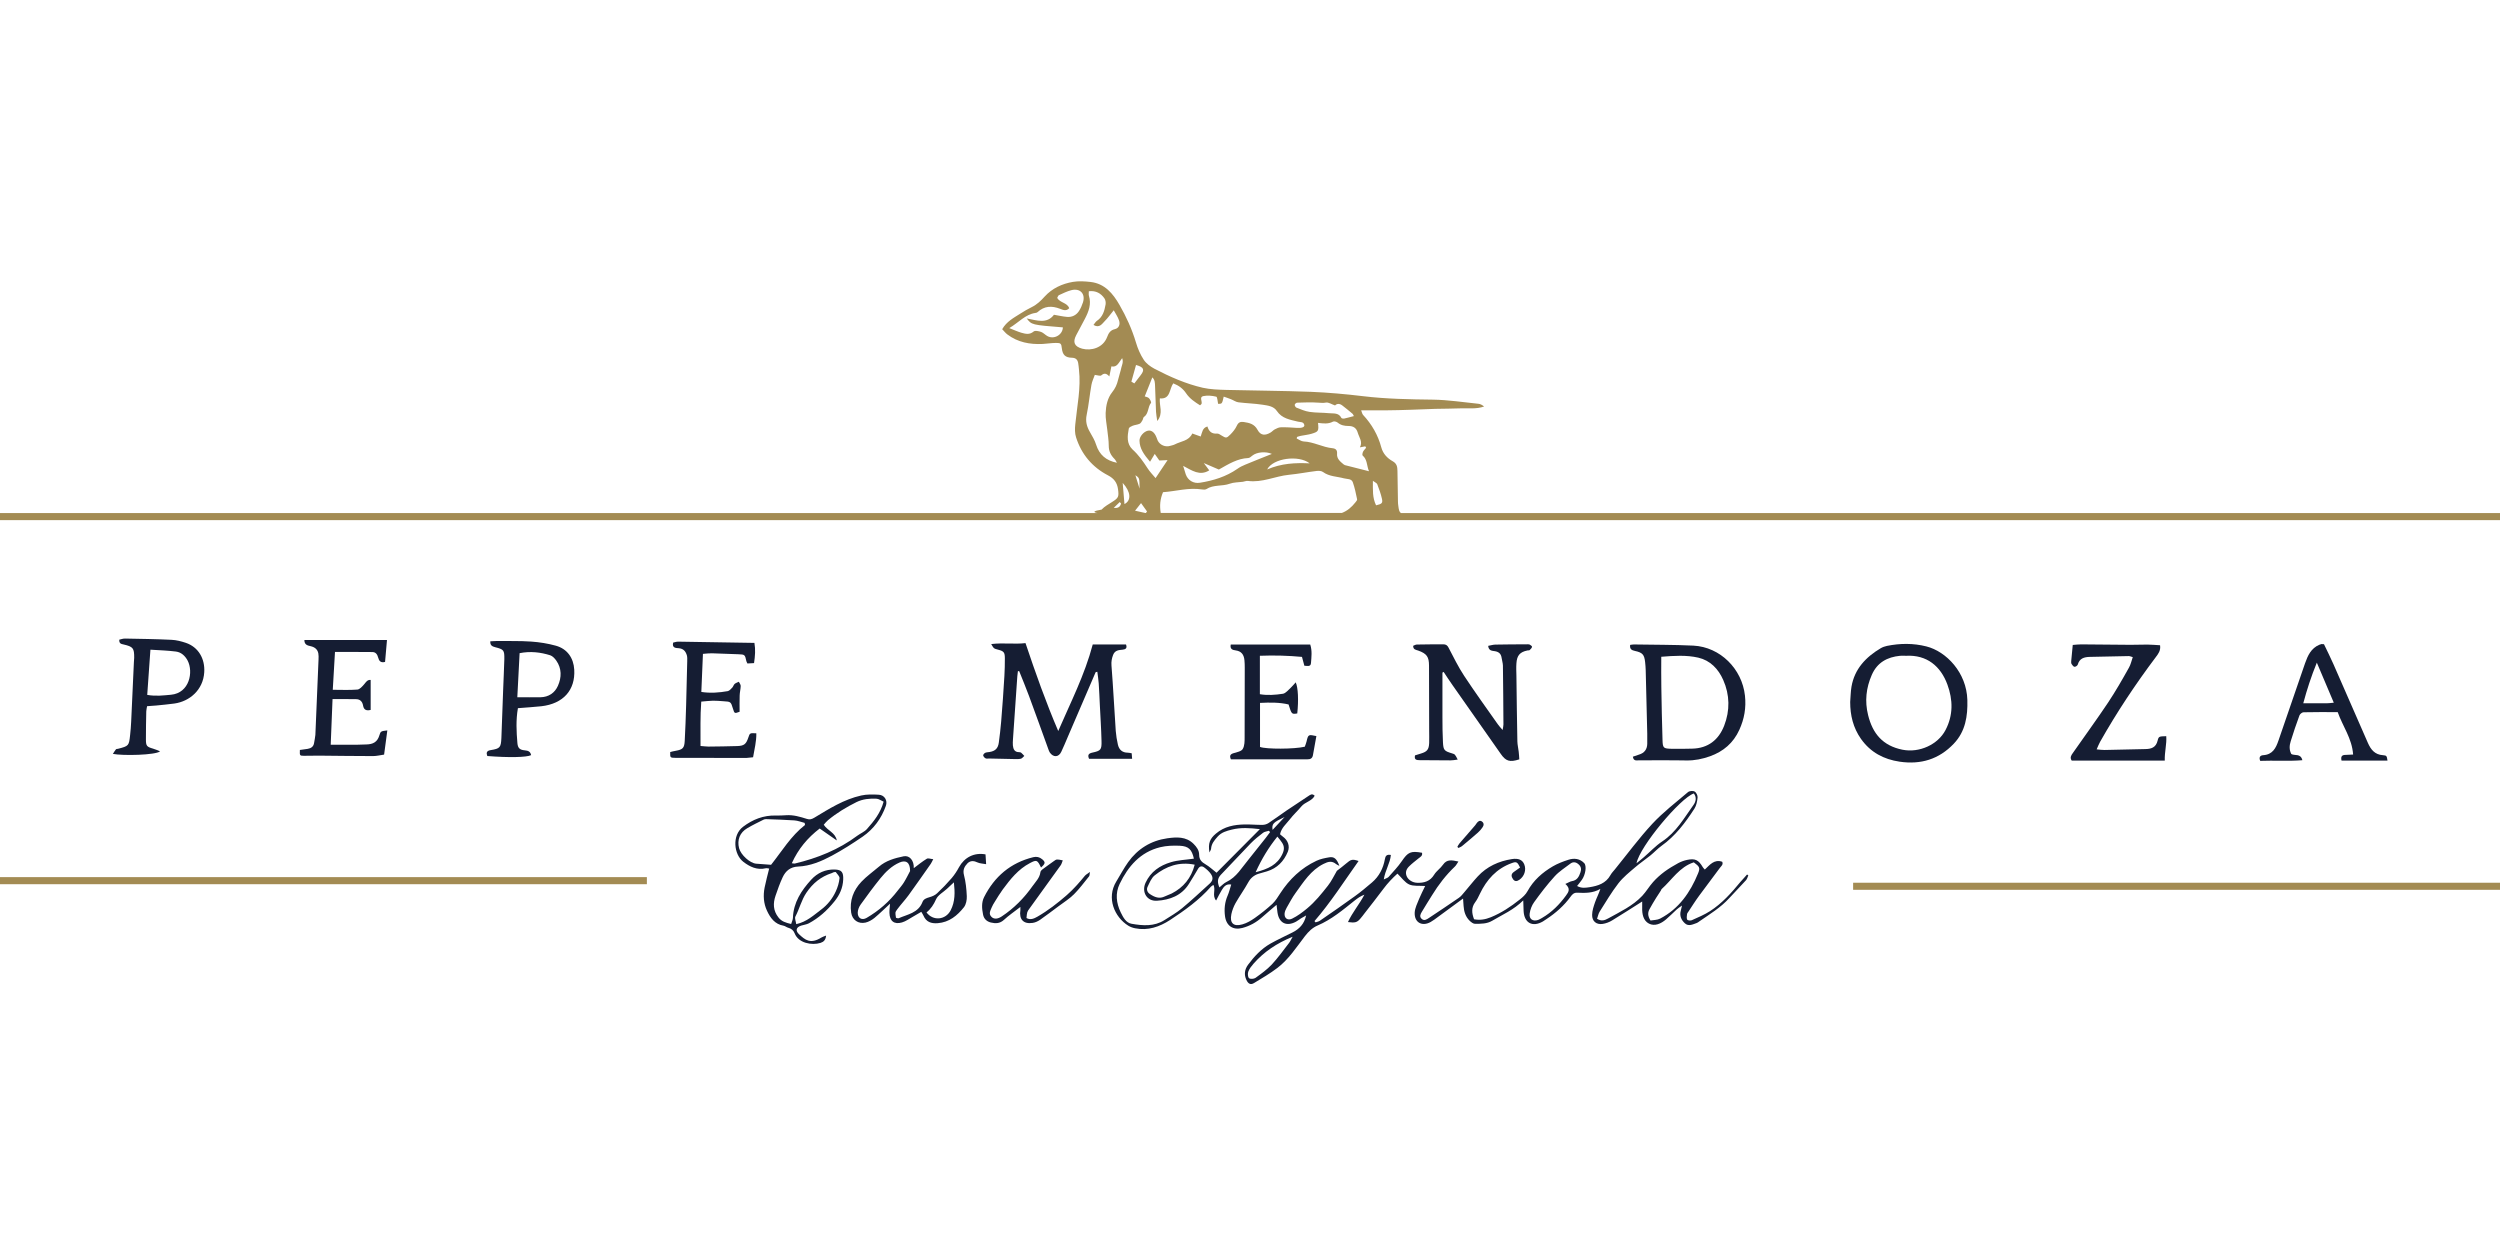 <svg width="120" height="60" viewBox="0 0 120 60" fill="none" xmlns="http://www.w3.org/2000/svg">
<path d="M83.533 42.341C83.105 42.861 82.655 43.364 82.085 43.732C81.809 43.909 81.505 44.036 81.204 44.171C81.144 44.199 81.006 44.181 80.985 44.142C80.949 44.072 80.967 43.969 80.978 43.881C80.981 43.838 81.02 43.796 81.045 43.757C81.215 43.502 81.377 43.24 81.558 42.996C81.884 42.55 82.224 42.111 82.549 41.665C82.613 41.576 82.73 41.502 82.666 41.364C82.277 41.229 82.064 41.523 81.831 41.739C81.778 41.679 81.753 41.658 81.735 41.626C81.53 41.275 81.367 41.194 80.981 41.275C80.832 41.307 80.687 41.36 80.553 41.431C80.326 41.555 80.1 41.69 79.894 41.842C79.7 41.987 79.512 42.153 79.349 42.337C79.162 42.546 79.02 42.794 78.829 42.999C78.369 43.488 77.763 43.767 77.19 44.086C77.034 44.171 76.871 44.238 76.659 44.1C76.701 43.983 76.723 43.852 76.787 43.753C77.077 43.297 77.353 42.826 77.682 42.401C77.909 42.107 78.209 41.87 78.493 41.626C78.723 41.428 78.978 41.258 79.215 41.066C79.399 40.918 79.558 40.741 79.749 40.603C80.415 40.129 80.896 39.491 81.332 38.815C81.427 38.667 81.466 38.465 81.484 38.281C81.494 38.185 81.42 38.036 81.342 37.994C81.264 37.948 81.094 37.962 81.023 38.022C80.439 38.518 79.827 38.989 79.31 39.544C78.67 40.235 78.11 40.996 77.516 41.728C77.441 41.821 77.356 41.905 77.3 42.008C77.08 42.404 76.701 42.521 76.302 42.585C76.114 42.613 75.916 42.649 75.7 42.528C75.792 42.412 75.866 42.323 75.933 42.227C76.103 41.987 76.171 41.562 76.04 41.428C75.831 41.212 75.558 41.18 75.286 41.268C75.031 41.35 74.769 41.449 74.539 41.583C74.036 41.877 73.608 42.252 73.321 42.776C73.236 42.935 73.088 43.07 72.942 43.183C72.518 43.52 72.072 43.817 71.565 44.026C71.286 44.139 71.034 44.178 70.755 44.125C70.641 43.828 70.617 43.562 70.811 43.304C70.903 43.183 70.967 43.042 71.034 42.904C71.36 42.221 71.834 41.693 72.567 41.428C72.783 41.35 72.833 41.367 72.964 41.64C72.865 41.711 72.758 41.785 72.656 41.859C72.518 41.959 72.542 42.082 72.624 42.199C72.709 42.32 72.811 42.312 72.928 42.231C73.169 42.065 73.272 41.757 73.165 41.491C73.08 41.275 72.889 41.187 72.571 41.236C71.937 41.336 71.374 41.59 70.932 42.068C70.709 42.309 70.507 42.571 70.291 42.822C70.206 42.921 70.128 43.028 70.022 43.098C69.548 43.428 69.066 43.742 68.585 44.065C68.475 44.139 68.358 44.217 68.234 44.1C68.128 43.997 68.178 43.884 68.242 43.778C68.404 43.505 68.574 43.236 68.741 42.967C69.049 42.465 69.406 42.001 69.835 41.594C69.895 41.537 69.934 41.456 70.004 41.353C69.689 41.286 69.452 41.233 69.265 41.505C69.144 41.679 68.953 41.803 68.843 41.98C68.645 42.305 68.362 42.387 68.015 42.373C67.817 42.366 67.615 42.252 67.53 42.079C67.442 41.891 67.495 41.728 67.629 41.594C67.771 41.452 67.93 41.332 68.086 41.205C68.174 41.134 68.295 41.081 68.256 40.932C67.711 40.833 67.58 40.904 67.286 41.336C67.102 41.605 66.872 41.845 66.652 42.093C66.606 42.143 66.525 42.16 66.422 42.213C66.486 41.775 66.727 41.435 66.762 41.038C66.553 40.999 66.5 41.091 66.475 41.24C66.394 41.682 66.199 42.065 65.856 42.358C65.587 42.585 65.318 42.815 65.031 43.02C64.479 43.42 63.916 43.81 63.353 44.196C63.293 44.235 63.215 44.249 63.148 44.273C63.13 44.252 63.112 44.235 63.095 44.213C63.877 43.311 64.514 42.309 65.212 41.328C64.911 41.226 64.844 41.251 64.61 41.452C64.468 41.576 64.312 41.69 64.171 41.799C64.029 42.04 63.909 42.302 63.736 42.518C63.431 42.904 63.127 43.286 62.741 43.605C62.511 43.796 62.281 43.969 62.019 44.096C61.806 44.199 61.636 44.072 61.661 43.838C61.672 43.75 61.711 43.658 61.757 43.576C61.898 43.332 62.029 43.077 62.196 42.85C62.575 42.33 62.914 41.775 63.53 41.467C63.76 41.35 63.934 41.311 64.135 41.477C64.171 41.505 64.217 41.523 64.291 41.562C64.164 41.219 64.04 41.112 63.803 41.151C63.594 41.187 63.378 41.229 63.19 41.318C62.458 41.661 61.891 42.203 61.452 42.879C61.336 43.056 61.226 43.243 61.074 43.385C60.808 43.629 60.522 43.856 60.228 44.065C60.047 44.192 59.849 44.309 59.636 44.369C59.208 44.493 59.017 44.309 59.106 43.877C59.145 43.697 59.215 43.513 59.304 43.353C59.495 43.017 59.725 42.698 59.913 42.358C60.029 42.146 60.189 42.012 60.412 41.941C60.546 41.898 60.684 41.863 60.819 41.824C61.304 41.675 61.622 41.346 61.813 40.889C61.927 40.617 61.821 40.33 61.576 40.157C61.53 40.125 61.491 40.083 61.442 40.044C61.505 39.739 61.736 39.555 61.906 39.336C62.075 39.113 62.291 38.921 62.468 38.706C62.645 38.493 62.967 38.458 63.105 38.196C62.982 38.075 62.9 38.146 62.808 38.206C62.458 38.444 62.104 38.67 61.753 38.907C61.463 39.105 61.18 39.318 60.886 39.509C60.805 39.562 60.695 39.594 60.599 39.594C60.316 39.597 60.033 39.569 59.75 39.573C59.247 39.583 58.769 39.668 58.366 40.012C58.075 40.256 57.98 40.475 58.054 40.918C58.09 40.84 58.129 40.79 58.132 40.737C58.15 40.497 58.291 40.334 58.444 40.16C58.631 39.948 58.876 39.884 59.127 39.821C59.566 39.711 60.005 39.743 60.475 39.799C59.753 40.529 59.063 41.222 58.394 41.891C58.203 41.743 58.051 41.594 57.87 41.491C57.679 41.382 57.559 41.261 57.559 41.028C57.559 40.815 57.438 40.652 57.293 40.507C56.929 40.143 56.465 40.178 56.03 40.238C55.251 40.348 54.61 40.741 54.15 41.385C53.941 41.679 53.771 42.005 53.58 42.316C53.099 43.105 53.495 44.019 54.157 44.433C54.256 44.493 54.369 44.535 54.483 44.557C55.099 44.684 55.661 44.486 56.157 44.164C56.865 43.7 57.559 43.205 58.125 42.56C58.153 42.528 58.196 42.511 58.245 42.475C58.369 42.712 58.167 42.981 58.373 43.226C58.472 43.038 58.55 42.875 58.645 42.723C58.741 42.567 58.847 42.412 59.099 42.458C59.038 42.649 58.999 42.822 58.929 42.981C58.787 43.307 58.755 43.64 58.801 43.983C58.865 44.447 59.191 44.659 59.633 44.542C59.994 44.447 60.309 44.27 60.585 44.022C60.798 43.831 61.021 43.651 61.275 43.431C61.293 43.59 61.304 43.693 61.318 43.792C61.392 44.312 61.75 44.489 62.213 44.238C62.295 44.192 62.369 44.132 62.447 44.082C62.511 44.043 62.578 44.008 62.695 43.941C62.599 44.365 62.362 44.589 62.051 44.751C61.693 44.932 61.328 45.098 60.982 45.293C60.546 45.541 60.206 45.905 59.909 46.305C59.743 46.528 59.704 46.78 59.828 47.038C59.913 47.222 60.026 47.286 60.192 47.187C60.575 46.957 60.964 46.727 61.318 46.458C61.856 46.047 62.224 45.474 62.631 44.943C62.805 44.716 62.999 44.528 63.24 44.426C63.913 44.139 64.461 43.675 65.02 43.229C65.159 43.12 65.3 43.013 65.491 42.946C65.243 43.417 64.914 43.796 64.702 44.259C65.038 44.305 65.137 44.277 65.286 44.107C65.364 44.019 65.435 43.923 65.505 43.831C65.806 43.442 66.114 43.056 66.408 42.659C66.61 42.387 66.84 42.146 67.077 41.934C67.282 42.132 67.431 42.358 67.64 42.454C67.849 42.546 68.118 42.507 68.408 42.528C68.305 42.748 68.199 42.943 68.118 43.144C68.033 43.36 67.916 43.583 67.905 43.806C67.884 44.281 68.259 44.486 68.67 44.256C68.73 44.22 68.79 44.181 68.847 44.142C69.3 43.813 69.749 43.481 70.227 43.13C70.238 43.261 70.245 43.374 70.252 43.488C70.27 43.753 70.344 44.001 70.539 44.192C70.61 44.263 70.716 44.344 70.804 44.344C71.084 44.341 71.371 44.348 71.626 44.196C72.118 43.902 72.648 43.682 73.116 43.219C73.123 43.435 73.126 43.583 73.133 43.728C73.162 44.302 73.558 44.518 74.057 44.231C74.118 44.196 74.174 44.153 74.234 44.114C74.68 43.82 75.077 43.47 75.392 43.035C75.47 42.925 75.555 42.843 75.707 42.85C76.086 42.868 76.464 42.875 76.818 42.666C76.744 42.897 76.638 43.095 76.564 43.304C76.496 43.502 76.425 43.707 76.422 43.912C76.415 44.22 76.627 44.394 76.928 44.348C77.087 44.323 77.25 44.263 77.385 44.178C77.862 43.888 78.333 43.583 78.825 43.272C78.825 43.36 78.829 43.459 78.825 43.559C78.815 43.87 78.875 44.192 79.151 44.334C79.427 44.475 79.728 44.337 79.965 44.135C80.146 43.983 80.308 43.813 80.482 43.654C80.542 43.597 80.613 43.555 80.737 43.466C80.705 43.601 80.691 43.658 80.677 43.714C80.609 43.962 80.705 44.164 80.875 44.319C81.052 44.482 81.254 44.369 81.441 44.305C81.484 44.291 81.523 44.259 81.561 44.231C82.064 43.884 82.592 43.566 83.009 43.105C83.271 42.819 83.544 42.543 83.806 42.252C83.862 42.192 83.884 42.097 83.919 42.019C83.898 42.005 83.88 41.99 83.859 41.976C83.749 42.107 83.636 42.221 83.533 42.341ZM81.303 38.086C81.452 38.27 81.399 38.483 81.289 38.635C80.839 39.261 80.461 39.944 79.785 40.39C79.463 40.603 79.197 40.897 78.903 41.148C78.79 41.247 78.67 41.339 78.553 41.435C78.709 40.624 80.659 38.302 81.303 38.086ZM58.058 42.419C57.622 42.815 57.194 43.219 56.741 43.594C56.479 43.81 56.182 43.98 55.895 44.164C55.4 44.479 54.854 44.436 54.316 44.341C54.044 44.295 53.909 44.026 53.796 43.796C53.58 43.353 53.527 42.875 53.743 42.429C54.15 41.583 54.734 40.9 55.69 40.666C55.991 40.592 56.32 40.582 56.631 40.596C57.06 40.617 57.208 40.78 57.307 41.215C56.922 41.272 56.55 41.282 56.206 41.385C55.676 41.541 55.233 41.838 54.985 42.376C54.787 42.815 55.045 43.268 55.534 43.236C56.153 43.197 56.713 42.989 57.067 42.429C57.215 42.192 57.364 41.951 57.502 41.711C57.576 41.58 57.683 41.551 57.796 41.633C57.916 41.721 58.037 41.828 58.121 41.948C58.245 42.128 58.221 42.274 58.058 42.419ZM57.346 41.505C57.176 42.153 56.805 42.596 56.245 42.886C56.143 42.939 56.026 42.971 55.92 43.024C55.647 43.162 55.417 43.063 55.194 42.914C55.07 42.833 55.024 42.695 55.081 42.574C55.176 42.376 55.265 42.143 55.428 42.015C55.973 41.583 56.589 41.35 57.346 41.505ZM61.53 40.436C61.654 40.613 61.654 40.783 61.555 40.992C61.311 41.516 60.865 41.711 60.27 41.867C60.568 41.215 60.893 40.681 61.314 40.157C61.41 40.27 61.474 40.352 61.53 40.436ZM61.661 39.215C61.456 39.438 61.279 39.626 61.084 39.835C61.042 39.544 61.105 39.481 61.661 39.215ZM58.865 42.337C58.752 42.39 58.663 42.489 58.532 42.596C58.429 42.351 58.426 42.171 58.603 41.987C59.088 41.488 59.555 40.974 60.04 40.475C60.221 40.291 60.422 40.129 60.628 39.973C60.702 39.916 60.815 39.909 60.907 39.877C60.925 39.898 60.943 39.92 60.964 39.941C60.893 40.036 60.822 40.132 60.752 40.224C60.483 40.564 60.214 40.907 59.941 41.243C59.608 41.64 59.357 42.104 58.865 42.337ZM61.877 45.258C61.605 45.608 61.346 45.973 61.045 46.298C60.815 46.542 60.536 46.741 60.263 46.939C60.189 46.992 60.005 47.003 59.952 46.95C59.891 46.889 59.884 46.723 59.92 46.631C59.973 46.493 60.072 46.369 60.171 46.256C60.667 45.693 61.272 45.279 62.047 44.964C61.966 45.102 61.934 45.187 61.877 45.258ZM75.452 42.295C75.367 42.309 75.289 42.362 75.137 42.429C75.395 42.656 75.296 42.812 75.169 42.985C74.854 43.417 74.486 43.789 74.018 44.061C73.958 44.096 73.894 44.132 73.831 44.157C73.579 44.242 73.388 44.118 73.424 43.852C73.448 43.665 73.526 43.459 73.636 43.307C73.944 42.879 74.266 42.458 74.62 42.068C74.836 41.828 75.123 41.651 75.381 41.452C75.509 41.357 75.643 41.374 75.767 41.484C75.891 41.59 75.916 41.718 75.863 41.867C75.795 42.075 75.703 42.256 75.452 42.295ZM79.686 44.093C79.551 44.164 79.374 44.157 79.225 44.185C79.084 43.965 79.091 43.803 79.172 43.647C79.271 43.459 79.385 43.279 79.494 43.098C79.569 42.978 79.647 42.861 79.724 42.744C79.739 42.723 79.739 42.695 79.753 42.681C80.255 42.231 80.616 41.612 81.303 41.392C81.576 41.597 81.618 41.654 81.508 41.92C81.133 42.836 80.588 43.622 79.686 44.093Z" fill="#151D33"/>
<path d="M48.056 34.635C48.027 34.975 47.988 35.315 47.942 35.651C47.904 35.927 47.765 36.055 47.493 36.097C47.422 36.108 47.348 36.108 47.288 36.136C47.245 36.157 47.185 36.228 47.192 36.26C47.206 36.317 47.259 36.377 47.312 36.402C47.358 36.426 47.429 36.405 47.486 36.409C47.875 36.416 48.261 36.426 48.65 36.434C48.767 36.437 48.888 36.444 49.001 36.419C49.061 36.405 49.111 36.331 49.167 36.285C49.118 36.232 49.068 36.175 49.015 36.129C48.99 36.108 48.948 36.104 48.912 36.104C48.693 36.101 48.636 35.956 48.618 35.779C48.611 35.687 48.615 35.591 48.622 35.496C48.689 34.483 48.76 33.474 48.831 32.466C48.838 32.384 48.852 32.303 48.859 32.221C48.88 32.218 48.898 32.214 48.919 32.211C49.079 32.611 49.245 33.007 49.394 33.411C49.709 34.26 50.013 35.113 50.321 35.963C50.342 36.019 50.36 36.076 50.392 36.122C50.562 36.366 50.817 36.352 50.941 36.087C51.054 35.853 51.149 35.612 51.252 35.375C51.698 34.338 52.144 33.304 52.59 32.267C52.594 32.257 52.629 32.257 52.672 32.246C52.696 32.434 52.725 32.621 52.739 32.809C52.764 33.149 52.774 33.492 52.792 33.832C52.82 34.409 52.859 34.986 52.873 35.563C52.884 35.988 52.841 36.037 52.431 36.126C52.247 36.165 52.197 36.246 52.275 36.423C52.965 36.423 53.641 36.423 54.342 36.423C54.335 36.324 54.328 36.246 54.321 36.157C54.25 36.147 54.194 36.129 54.137 36.129C53.871 36.129 53.716 35.988 53.659 35.743C53.609 35.527 53.574 35.304 53.556 35.085C53.486 34.037 53.432 32.989 53.351 31.945C53.337 31.758 53.365 31.605 53.429 31.436C53.517 31.212 53.698 31.202 53.889 31.184C54.024 31.17 54.119 31.117 54.048 30.933C53.51 30.933 52.965 30.933 52.452 30.933C52.063 32.405 51.386 33.722 50.795 35.089C50.208 33.719 49.712 32.324 49.224 30.869C48.707 30.933 48.151 30.844 47.578 30.915C47.702 31.131 47.702 31.131 47.907 31.184C48.183 31.255 48.233 31.312 48.233 31.598C48.233 31.881 48.229 32.165 48.211 32.448C48.169 33.177 48.116 33.906 48.056 34.635Z" fill="#151D33"/>
<path d="M71.889 34.757C71.347 33.985 70.795 33.224 70.278 32.438C69.995 32.01 69.768 31.539 69.528 31.083C69.471 30.973 69.4 30.927 69.28 30.927C68.855 30.93 68.43 30.927 68.009 30.938C67.949 30.938 67.889 30.977 67.832 30.998C67.829 31.192 67.974 31.189 68.076 31.228C68.483 31.373 68.593 31.525 68.593 31.953C68.593 32.991 68.597 34.028 68.6 35.065C68.6 35.267 68.607 35.465 68.6 35.667C68.586 35.978 68.501 36.081 68.207 36.169C68.108 36.198 68.009 36.229 67.921 36.258C67.868 36.484 68.013 36.484 68.144 36.488C68.636 36.495 69.131 36.498 69.623 36.498C69.733 36.498 69.843 36.477 69.97 36.459C69.839 36.205 69.839 36.205 69.698 36.162C69.326 36.049 69.283 36.014 69.262 35.635C69.241 35.235 69.237 34.835 69.237 34.431C69.234 33.716 69.237 33.001 69.237 32.286C69.255 32.276 69.276 32.261 69.294 32.251C69.436 32.463 69.57 32.675 69.719 32.884C70.49 33.985 71.262 35.083 72.034 36.183C72.278 36.534 72.462 36.601 72.926 36.449C72.919 36.328 72.912 36.201 72.897 36.077C72.88 35.914 72.837 35.752 72.834 35.589C72.812 34.541 72.802 33.49 72.788 32.442C72.784 32.24 72.773 32.042 72.788 31.84C72.812 31.458 72.958 31.295 73.322 31.221C73.358 31.214 73.404 31.224 73.425 31.203C73.471 31.16 73.524 31.107 73.538 31.051C73.545 31.023 73.474 30.962 73.428 30.941C73.375 30.92 73.312 30.927 73.255 30.927C72.759 30.93 72.264 30.93 71.768 30.941C71.659 30.945 71.549 30.98 71.432 31.001C71.457 31.238 71.612 31.235 71.747 31.256C71.931 31.284 72.048 31.373 72.076 31.568C72.094 31.695 72.136 31.819 72.14 31.946C72.154 32.888 72.158 33.833 72.165 34.775C72.165 34.849 72.144 34.923 72.126 35.04C72.02 34.92 71.949 34.842 71.889 34.757Z" fill="#151D33"/>
<path d="M78.668 36.222C78.573 36.25 78.477 36.286 78.378 36.321C78.41 36.551 78.569 36.495 78.682 36.495C79.436 36.498 80.19 36.487 80.944 36.502C81.341 36.509 81.716 36.431 82.084 36.3C82.721 36.07 83.199 35.666 83.486 35.036C83.727 34.509 83.822 33.971 83.758 33.39C83.617 32.105 82.573 31.058 81.284 30.99C80.332 30.944 79.376 30.951 78.424 30.934C78.367 30.934 78.314 30.948 78.247 30.955C78.219 31.153 78.318 31.213 78.477 31.245C78.842 31.323 78.927 31.422 78.966 31.783C78.98 31.911 78.99 32.041 78.994 32.172C79.019 33.185 79.043 34.197 79.068 35.213C79.072 35.38 79.072 35.542 79.068 35.709C79.061 35.971 78.927 36.148 78.668 36.222ZM79.741 31.525C80.353 31.475 80.944 31.436 81.518 31.567C82.095 31.702 82.481 32.109 82.714 32.636C83.033 33.355 83.043 34.105 82.76 34.834C82.495 35.514 81.989 35.917 81.227 35.935C80.898 35.942 80.569 35.949 80.24 35.942C79.843 35.932 79.812 35.91 79.801 35.521C79.773 34.675 79.758 33.825 79.744 32.98C79.734 32.509 79.741 32.038 79.741 31.525Z" fill="#151D33"/>
<path d="M91.184 36.561C92.196 36.709 93.07 36.447 93.782 35.697C94.345 35.106 94.454 34.37 94.433 33.598C94.398 32.288 93.424 31.269 92.465 31.028C91.839 30.869 91.205 30.876 90.575 31.003C90.472 31.025 90.37 31.06 90.278 31.113C89.563 31.538 89.021 32.104 88.872 32.957C88.83 33.198 88.83 33.449 88.809 33.694C88.809 34.334 88.95 34.929 89.325 35.464C89.786 36.115 90.416 36.447 91.184 36.561ZM89.846 32.395C90.104 31.803 90.585 31.538 91.205 31.478C91.297 31.467 91.393 31.478 91.488 31.478C92.49 31.421 93.152 31.98 93.474 32.855C93.746 33.594 93.757 34.331 93.385 35.042C93.021 35.743 92.125 36.147 91.322 35.987C90.37 35.796 89.888 35.212 89.669 34.327C89.502 33.658 89.573 33.017 89.846 32.395Z" fill="#151D33"/>
<path d="M15.138 35.273C15.13 35.4 15.095 35.528 15.077 35.655C15.053 35.836 14.936 35.917 14.77 35.945C14.646 35.967 14.518 35.981 14.394 35.998C14.384 36.267 14.384 36.275 14.582 36.278C14.83 36.282 15.077 36.267 15.325 36.271C16.185 36.278 17.046 36.292 17.906 36.292C18.086 36.292 18.267 36.243 18.437 36.221C18.493 35.804 18.543 35.436 18.592 35.06C18.291 35.096 18.27 35.089 18.206 35.308C18.111 35.623 17.895 35.726 17.594 35.733C17.442 35.736 17.286 35.747 17.134 35.747C16.727 35.751 16.316 35.747 15.874 35.747C15.906 34.986 15.934 34.275 15.962 33.556C16.369 33.556 16.734 33.553 17.099 33.56C17.293 33.563 17.396 33.687 17.428 33.867C17.46 34.055 17.566 34.133 17.792 34.076C17.792 33.609 17.792 33.131 17.792 32.636C17.63 32.621 17.566 32.745 17.474 32.852C17.385 32.954 17.268 33.089 17.155 33.099C16.773 33.131 16.387 33.11 15.973 33.11C16.008 32.487 16.044 31.892 16.079 31.294C16.699 31.294 17.286 31.291 17.874 31.298C18.04 31.298 18.114 31.418 18.153 31.567C18.192 31.712 18.263 31.832 18.483 31.772C18.511 31.439 18.539 31.096 18.575 30.721C17.219 30.721 15.92 30.721 14.61 30.721C14.61 30.954 14.762 30.983 14.915 31.018C15.102 31.061 15.24 31.163 15.279 31.358C15.297 31.45 15.293 31.546 15.29 31.641C15.237 32.844 15.187 34.059 15.138 35.273Z" fill="#151D33"/>
<path d="M101.191 33.719C100.642 34.54 100.058 35.34 99.492 36.151C99.418 36.257 99.343 36.363 99.442 36.508C100.911 36.508 102.38 36.508 103.909 36.508C103.895 36.091 104.009 35.719 103.98 35.337C103.644 35.347 103.616 35.34 103.566 35.549C103.485 35.885 103.258 35.953 102.961 35.956C102.313 35.967 101.665 35.988 101.017 35.999C100.908 36.002 100.798 35.984 100.639 35.97C100.71 35.815 100.748 35.705 100.805 35.606C101.605 34.19 102.504 32.838 103.481 31.538C103.598 31.383 103.722 31.224 103.683 30.972C103.471 30.962 103.276 30.94 103.078 30.94C102.805 30.937 102.536 30.954 102.263 30.951C101.474 30.947 100.685 30.933 99.895 30.93C99.761 30.93 99.623 30.947 99.492 30.958C99.463 31.241 99.439 31.485 99.418 31.733C99.414 31.779 99.414 31.836 99.435 31.871C99.471 31.928 99.524 32.002 99.577 32.006C99.626 32.013 99.718 31.949 99.733 31.9C99.817 31.599 100.041 31.538 100.306 31.531C100.929 31.517 101.556 31.503 102.179 31.492C102.232 31.492 102.285 31.517 102.373 31.542C102.309 31.726 102.274 31.903 102.189 32.048C101.871 32.618 101.548 33.181 101.191 33.719Z" fill="#151D33"/>
<path d="M40.071 41.737C39.621 41.722 39.235 41.899 38.938 42.225C38.464 42.745 38.085 43.319 38.06 44.059C38.057 44.147 38.011 44.236 37.975 44.352C37.713 44.289 37.515 44.232 37.363 44.034C37.108 43.708 37.101 43.361 37.225 42.997C37.327 42.696 37.434 42.395 37.568 42.108C37.71 41.804 37.94 41.609 38.308 41.595C38.895 41.57 39.434 41.34 39.94 41.068C40.446 40.795 40.934 40.483 41.409 40.158C41.936 39.793 42.304 39.291 42.52 38.685C42.616 38.423 42.456 38.161 42.184 38.147C41.904 38.13 41.61 38.123 41.341 38.183C40.513 38.367 39.805 38.816 39.09 39.248C38.966 39.322 38.871 39.354 38.733 39.308C38.407 39.206 38.081 39.106 37.731 39.131C37.568 39.142 37.402 39.149 37.235 39.145C36.644 39.131 36.131 39.333 35.664 39.687C35.122 40.101 35.225 41.018 35.681 41.368C35.986 41.602 36.34 41.779 36.761 41.676C36.811 41.666 36.864 41.684 36.92 41.691C36.842 42.009 36.761 42.303 36.701 42.604C36.627 42.983 36.651 43.361 36.814 43.712C36.973 44.055 37.189 44.363 37.611 44.434C37.688 44.448 37.756 44.512 37.837 44.533C37.986 44.572 38.085 44.657 38.142 44.798C38.322 45.269 38.966 45.389 39.384 45.259C39.54 45.209 39.632 45.117 39.653 44.908C39.543 44.951 39.476 44.968 39.423 45.004C38.899 45.329 38.644 45.117 38.354 44.844C38.17 44.671 38.212 44.508 38.453 44.43C38.577 44.391 38.711 44.377 38.821 44.321C39.306 44.062 39.703 43.701 40.049 43.273C40.301 42.961 40.456 42.625 40.474 42.218C40.488 41.875 40.407 41.747 40.071 41.737ZM39.345 39.769C39.625 39.963 39.894 40.151 40.166 40.342C40.099 39.963 39.727 39.878 39.54 39.588C39.603 39.517 39.667 39.432 39.745 39.368C40.163 39.022 40.626 38.742 41.111 38.501C41.412 38.353 41.745 38.321 42.074 38.338C42.187 38.346 42.297 38.431 42.414 38.48C42.265 39.025 41.947 39.418 41.614 39.793C41.494 39.928 41.303 40.002 41.154 40.112C40.255 40.784 39.235 41.191 38.152 41.45C38.12 41.457 38.085 41.443 38.007 41.436C38.315 40.749 38.764 40.215 39.345 39.769ZM37.012 41.51C36.765 41.492 36.531 41.475 36.297 41.457C35.996 41.432 35.561 41.036 35.476 40.714C35.373 40.317 35.511 39.96 35.873 39.751C36.124 39.602 36.389 39.475 36.651 39.344C36.69 39.322 36.743 39.315 36.789 39.319C37.235 39.337 37.685 39.347 38.127 39.379C38.294 39.39 38.46 39.457 38.623 39.499C38.63 39.531 38.637 39.567 38.641 39.599C37.965 40.126 37.529 40.859 37.012 41.51ZM40.297 42.154C40.276 42.37 40.209 42.59 40.117 42.788C39.961 43.131 39.717 43.436 39.423 43.655C39.065 43.924 38.729 44.246 38.219 44.359C38.202 44.225 38.134 44.076 38.18 43.991C38.375 43.623 38.464 43.213 38.704 42.855C39.019 42.388 39.405 42.08 39.922 41.91C39.954 41.899 39.986 41.878 40.018 41.867C40.039 41.86 40.064 41.86 40.117 41.857C40.173 41.945 40.304 42.055 40.297 42.154Z" fill="#151D33"/>
<path d="M36.148 36.349C36.216 35.953 36.311 35.581 36.304 35.199C35.993 35.181 35.993 35.181 35.918 35.407C35.812 35.723 35.713 35.8 35.387 35.811C34.927 35.825 34.467 35.832 34.007 35.836C33.894 35.836 33.777 35.818 33.625 35.807C33.628 35.078 33.607 34.381 33.66 33.677C33.872 33.659 34.049 33.638 34.223 33.634C34.386 33.631 34.552 33.648 34.718 33.659C35.08 33.68 35.08 33.68 35.182 34.016C35.256 34.254 35.256 34.254 35.501 34.165C35.501 33.9 35.494 33.641 35.504 33.383C35.508 33.231 35.55 33.078 35.554 32.926C35.554 32.859 35.497 32.792 35.465 32.724C35.398 32.756 35.32 32.781 35.264 32.827C35.214 32.873 35.196 32.955 35.15 33.004C35.087 33.071 35.012 33.156 34.934 33.174C34.517 33.248 34.099 33.28 33.664 33.213C33.692 32.597 33.717 32.002 33.741 31.386C33.915 31.372 34.042 31.355 34.17 31.358C34.594 31.369 35.019 31.386 35.441 31.404C35.752 31.415 35.759 31.422 35.826 31.737C35.833 31.769 35.855 31.797 35.876 31.847C35.975 31.84 36.078 31.836 36.194 31.829C36.244 31.493 36.269 31.181 36.212 30.859C34.97 30.838 33.759 30.817 32.549 30.799C32.471 30.799 32.393 30.827 32.311 30.845C32.248 31.11 32.446 31.103 32.577 31.114C32.807 31.132 32.913 31.266 32.97 31.457C32.995 31.546 32.987 31.645 32.987 31.737C32.973 32.445 32.956 33.153 32.934 33.861C32.917 34.427 32.899 34.993 32.867 35.556C32.849 35.907 32.775 35.977 32.435 36.038C32.343 36.052 32.255 36.077 32.17 36.098C32.163 36.37 32.163 36.374 32.432 36.377C33.565 36.381 34.697 36.381 35.83 36.381C35.932 36.374 36.035 36.36 36.148 36.349Z" fill="#151D33"/>
<path d="M59.649 35.955C59.575 36.076 59.352 36.104 59.189 36.16C59.044 36.21 59.012 36.288 59.083 36.447C59.214 36.447 59.342 36.447 59.469 36.447C60.435 36.447 61.405 36.447 62.371 36.447C62.502 36.447 62.63 36.444 62.761 36.447C62.899 36.451 62.991 36.398 63.019 36.26C63.079 35.952 63.133 35.64 63.186 35.332C62.803 35.247 62.793 35.254 62.715 35.591C62.694 35.679 62.658 35.764 62.63 35.842C62.134 35.962 60.768 35.966 60.481 35.853C60.481 35.152 60.481 34.451 60.481 33.739C60.966 33.715 61.419 33.711 61.851 33.814C62 34.288 62 34.288 62.269 34.245C62.336 33.619 62.311 33.003 62.194 32.752C62.109 32.847 62.042 32.932 61.961 33.007C61.84 33.113 61.72 33.276 61.582 33.3C61.214 33.357 60.839 33.385 60.474 33.322C60.474 32.702 60.474 32.108 60.474 31.477C61.179 31.449 61.84 31.47 62.495 31.531C62.541 31.701 62.573 31.824 62.609 31.955C62.747 31.959 62.913 32.019 62.927 31.828C62.948 31.541 62.991 31.247 62.892 30.939C61.614 30.939 60.343 30.939 59.076 30.939C59.03 31.152 59.157 31.201 59.31 31.219C59.596 31.255 59.71 31.435 59.734 31.697C59.745 31.814 59.748 31.931 59.748 32.051C59.748 33.159 59.748 34.27 59.742 35.378C59.742 35.569 59.745 35.8 59.649 35.955Z" fill="#151D33"/>
<path d="M112.394 36.508C113.144 36.508 113.87 36.508 114.599 36.508C114.564 36.288 114.567 36.264 114.383 36.249C113.994 36.225 113.803 35.984 113.661 35.665C113.109 34.402 112.56 33.142 112.004 31.878C111.859 31.549 111.697 31.227 111.551 30.922C111.481 30.919 111.456 30.912 111.431 30.915C111.396 30.922 111.364 30.933 111.332 30.947C110.932 31.113 110.773 31.467 110.642 31.839C110.213 33.074 109.789 34.31 109.367 35.545C109.243 35.91 109.084 36.221 108.635 36.249C108.504 36.257 108.412 36.331 108.49 36.522C109.148 36.494 109.82 36.547 110.514 36.49C110.429 36.147 110.146 36.288 109.983 36.193C109.874 35.987 109.891 35.779 109.955 35.577C110.082 35.163 110.224 34.748 110.373 34.342C110.397 34.274 110.5 34.189 110.571 34.189C111.109 34.175 111.651 34.182 112.21 34.182C112.45 34.865 112.896 35.442 112.95 36.218C112.79 36.225 112.688 36.235 112.585 36.235C112.387 36.235 112.355 36.338 112.394 36.508ZM111.693 33.757C111.332 33.761 110.967 33.757 110.557 33.757C110.737 33.088 110.935 32.476 111.208 31.807C111.498 32.49 111.753 33.096 112.022 33.729C111.877 33.743 111.785 33.757 111.693 33.757Z" fill="#151D33"/>
<path d="M6.427 31.783C6.384 32.736 6.342 33.691 6.296 34.643C6.285 34.856 6.271 35.068 6.246 35.277C6.19 35.801 6.183 35.808 5.662 35.943C5.627 35.95 5.581 35.946 5.563 35.971C5.514 36.031 5.475 36.102 5.418 36.187C5.903 36.282 7.453 36.247 7.683 36.066C7.574 36.02 7.464 35.967 7.347 35.935C7.046 35.847 7.004 35.808 7.004 35.493C7.004 35.043 7.011 34.597 7.021 34.148C7.021 34.07 7.046 33.992 7.06 33.897C7.216 33.886 7.354 33.879 7.496 33.865C7.79 33.836 8.083 33.808 8.374 33.769C9.099 33.666 9.754 33.118 9.804 32.265C9.843 31.624 9.528 31.061 8.919 30.856C8.699 30.782 8.462 30.721 8.232 30.711C7.492 30.675 6.749 30.665 6.006 30.651C5.91 30.647 5.811 30.686 5.726 30.704C5.712 30.895 5.818 30.909 5.928 30.934C6.391 31.04 6.444 31.111 6.441 31.575C6.434 31.642 6.427 31.712 6.427 31.783ZM7.22 31.185C7.655 31.213 8.052 31.224 8.441 31.274C8.699 31.305 8.887 31.483 9.007 31.709C9.287 32.243 9.103 33.267 8.204 33.348C7.843 33.38 7.485 33.429 7.067 33.355C7.121 32.629 7.17 31.932 7.22 31.185Z" fill="#151D33"/>
<path d="M24.151 33.121C24.123 33.886 24.099 34.654 24.067 35.419C24.045 35.883 24.003 35.932 23.55 36.006C23.348 36.038 23.337 36.141 23.39 36.289C24.424 36.371 25.281 36.353 25.493 36.247C25.461 36.081 25.362 36.031 25.196 36.017C24.944 35.996 24.856 35.907 24.835 35.666C24.789 35.114 24.76 34.562 24.86 33.992C25.256 33.96 25.62 33.939 25.982 33.9C27.04 33.78 27.62 33.121 27.564 32.145C27.532 31.582 27.228 31.146 26.682 30.994C26.3 30.888 25.9 30.824 25.504 30.796C24.951 30.757 24.396 30.775 23.84 30.768C23.741 30.768 23.638 30.778 23.536 30.782C23.518 30.98 23.631 31.029 23.766 31.065C24.183 31.171 24.215 31.206 24.208 31.642C24.194 32.134 24.169 32.63 24.151 33.121ZM24.941 31.352C25.454 31.249 25.943 31.306 26.413 31.454C26.523 31.49 26.626 31.603 26.7 31.706C26.969 32.088 26.959 32.516 26.782 32.916C26.633 33.256 26.339 33.461 25.943 33.468C25.592 33.475 25.242 33.468 24.831 33.468C24.87 32.732 24.905 32.053 24.941 31.352Z" fill="#151D33"/>
<path d="M47.305 41.01C46.757 40.911 46.293 41.155 46.034 41.623C45.935 41.807 45.819 41.987 45.684 42.146C45.461 42.405 45.227 42.649 44.98 42.879C44.884 42.971 44.742 43.031 44.611 43.067C44.466 43.109 44.332 43.155 44.279 43.297C44.077 43.821 43.564 43.888 43.135 44.075C43.1 44.09 43.047 44.061 43.008 44.054C42.969 43.806 42.958 43.796 43.065 43.651C43.238 43.417 43.443 43.201 43.613 42.968C43.974 42.472 44.321 41.969 44.675 41.467C44.718 41.407 44.746 41.332 44.795 41.24C44.668 41.23 44.551 41.18 44.488 41.219C44.272 41.35 44.073 41.513 43.861 41.672C43.879 41.307 43.659 41.045 43.376 41.102C42.948 41.191 42.527 41.307 42.183 41.605C41.907 41.842 41.603 42.054 41.351 42.32C40.962 42.73 40.771 43.233 40.856 43.806C40.909 44.16 41.199 44.362 41.546 44.284C41.698 44.249 41.85 44.16 41.974 44.061C42.229 43.849 42.463 43.615 42.721 43.378C42.711 43.541 42.689 43.679 42.693 43.821C42.704 44.21 42.919 44.387 43.295 44.277C43.482 44.224 43.649 44.097 43.822 44.001C43.953 43.93 44.077 43.852 44.222 43.768C44.268 43.849 44.303 43.895 44.325 43.948C44.456 44.256 44.696 44.337 45.011 44.313C45.564 44.27 45.95 43.948 46.268 43.548C46.374 43.414 46.413 43.194 46.406 43.017C46.392 42.677 46.357 42.334 46.272 42.008C46.204 41.757 46.293 41.591 46.441 41.438C46.583 41.297 46.753 41.315 46.93 41.4C47.036 41.449 47.167 41.449 47.334 41.481C47.323 41.286 47.312 41.141 47.305 41.01ZM41.599 44.058C41.369 44.192 41.167 44.072 41.171 43.806C41.174 43.675 41.231 43.53 41.309 43.421C41.617 42.992 41.928 42.568 42.261 42.157C42.512 41.849 42.799 41.566 43.178 41.4C43.486 41.265 43.688 41.396 43.684 41.81C43.61 41.945 43.511 42.157 43.39 42.352C43.305 42.49 43.196 42.614 43.096 42.741C42.682 43.283 42.18 43.718 41.599 44.058ZM45.631 43.697C45.39 44.16 44.788 44.221 44.473 43.796C44.682 43.63 44.82 43.417 44.93 43.166C45.022 42.961 45.273 42.83 45.454 42.663C45.557 42.571 45.656 42.476 45.787 42.352C45.84 42.83 45.85 43.276 45.631 43.697Z" fill="#151D33"/>
<path d="M52.075 42.037C51.806 42.363 51.533 42.678 51.211 42.961C50.765 43.35 50.305 43.708 49.795 44.001C49.639 44.09 49.459 44.175 49.271 44.065C49.3 43.771 49.296 43.771 49.424 43.598C49.919 42.911 50.418 42.224 50.91 41.538C50.96 41.471 50.977 41.382 51.013 41.297C50.716 41.237 50.716 41.237 50.581 41.336C50.401 41.467 50.217 41.594 50.039 41.729C49.997 41.761 49.944 41.814 49.94 41.864C49.905 42.14 49.71 42.324 49.562 42.532C49.158 43.106 48.673 43.598 48.086 43.987C47.895 44.115 47.718 44.129 47.601 44.019C47.438 43.87 47.537 43.715 47.597 43.566C47.636 43.467 47.693 43.375 47.749 43.286C47.873 43.088 47.994 42.883 48.132 42.695C48.496 42.203 48.875 41.722 49.438 41.428C49.756 41.262 49.792 41.269 49.969 41.641C50.185 41.449 50.188 41.382 50.025 41.244C49.898 41.138 49.756 41.106 49.597 41.145C48.507 41.414 47.735 42.072 47.236 43.063C47.105 43.325 47.13 43.616 47.187 43.899C47.225 44.101 47.36 44.231 47.562 44.281C47.785 44.334 47.99 44.334 48.185 44.157C48.422 43.938 48.691 43.757 48.978 43.534C48.978 43.619 48.981 43.655 48.978 43.686C48.91 44.132 49.126 44.366 49.569 44.299C49.693 44.281 49.816 44.224 49.919 44.154C50.22 43.945 50.51 43.722 50.801 43.506C51.055 43.315 51.328 43.148 51.551 42.925C51.816 42.66 52.039 42.355 52.277 42.062C52.305 42.026 52.298 41.963 52.316 41.853C52.199 41.941 52.124 41.98 52.075 42.037Z" fill="#151D33"/>
<path d="M70.891 39.499C70.863 39.535 70.838 39.577 70.81 39.613C70.558 39.903 70.304 40.193 70.052 40.487C70.01 40.533 69.985 40.597 69.953 40.65C69.971 40.667 69.989 40.685 70.006 40.703C70.066 40.671 70.134 40.65 70.183 40.607C70.434 40.398 70.686 40.19 70.934 39.97C71.022 39.892 71.1 39.804 71.164 39.708C71.231 39.613 71.238 39.503 71.128 39.429C71.033 39.365 70.955 39.418 70.891 39.499Z" fill="#151D33"/>
<path d="M67.24 24.623C67.163 24.57 67.141 24.468 67.117 24.266C67.109 24.206 67.102 24.149 67.102 24.089C67.095 23.593 67.088 23.101 67.078 22.606C67.074 22.415 67.056 22.255 66.848 22.139C66.593 21.997 66.384 21.781 66.302 21.473C66.143 20.882 65.846 20.365 65.428 19.916C65.382 19.866 65.371 19.781 65.336 19.696C65.761 19.696 66.147 19.7 66.532 19.696C66.933 19.693 67.332 19.682 67.736 19.668C68.125 19.657 68.515 19.636 68.901 19.625C69.301 19.615 69.701 19.618 70.101 19.601C70.476 19.586 70.862 19.646 71.237 19.512C71.148 19.441 71.056 19.388 70.961 19.381C70.235 19.307 69.51 19.194 68.784 19.183C67.662 19.169 66.547 19.151 65.428 19.017C64.6 18.917 63.764 18.843 62.929 18.808C61.573 18.755 60.218 18.751 58.862 18.716C58.487 18.705 58.101 18.694 57.736 18.613C56.919 18.425 56.151 18.085 55.407 17.696C55.216 17.593 55.018 17.448 54.901 17.271C54.735 17.02 54.611 16.73 54.526 16.44C54.335 15.802 54.062 15.201 53.733 14.631C53.421 14.089 53.029 13.611 52.345 13.534C52.066 13.502 51.776 13.484 51.503 13.53C50.983 13.618 50.508 13.838 50.147 14.231C49.963 14.436 49.776 14.617 49.524 14.741C49.333 14.832 49.153 14.942 48.972 15.056C48.657 15.257 48.317 15.431 48.105 15.802C48.19 15.887 48.261 15.983 48.349 16.05C48.852 16.433 49.436 16.539 50.048 16.51C50.261 16.5 50.469 16.461 50.682 16.461C50.919 16.457 50.944 16.493 50.968 16.716C51.004 17.034 51.131 17.165 51.457 17.172C51.634 17.176 51.719 17.261 51.751 17.416C51.772 17.519 51.776 17.625 51.79 17.732C51.892 18.624 51.698 19.494 51.613 20.372C51.591 20.578 51.588 20.8 51.652 20.995C51.91 21.806 52.427 22.422 53.181 22.815C53.474 22.967 53.623 23.169 53.666 23.487C53.712 23.841 53.69 23.901 53.386 24.092C53.209 24.206 53.018 24.308 52.876 24.461C52.476 24.528 52.441 24.584 52.682 24.627H0V24.967H120V24.627H67.24V24.623ZM55.715 24.623C55.658 24.273 55.683 23.962 55.825 23.625C56.444 23.583 57.057 23.392 57.701 23.494C57.768 23.505 57.853 23.508 57.906 23.477C58.25 23.253 58.664 23.353 59.028 23.218C59.223 23.147 59.443 23.154 59.655 23.126C59.736 23.116 59.821 23.073 59.899 23.084C60.586 23.179 61.209 22.854 61.871 22.79C62.317 22.747 62.756 22.659 63.198 22.606C63.297 22.595 63.428 22.599 63.502 22.655C63.807 22.878 64.172 22.868 64.508 22.96C64.664 23.002 64.872 22.967 64.936 23.151C65.028 23.413 65.085 23.689 65.141 23.965C65.152 24.008 65.095 24.068 65.06 24.114C64.872 24.351 64.667 24.524 64.412 24.62H55.715V24.623ZM57.782 22.227C58.069 22.351 58.31 22.453 58.505 22.538C58.986 22.266 59.4 22.008 59.913 21.986C59.98 21.983 60.048 21.923 60.108 21.873C60.32 21.696 60.759 21.657 61.05 21.788C60.625 21.958 60.193 22.128 59.768 22.305C59.637 22.358 59.51 22.422 59.397 22.503C58.851 22.882 58.239 23.07 57.595 23.172C57.287 23.222 57.014 23.055 56.915 22.765C56.88 22.655 56.848 22.546 56.791 22.361C57.216 22.584 57.588 22.861 58.044 22.577C57.963 22.471 57.885 22.365 57.782 22.227ZM62.865 22.241C62.179 22.209 61.506 22.238 60.823 22.535C61.103 21.99 62.338 21.827 62.865 22.241ZM65.899 23.08C65.998 23.154 66.087 23.186 66.108 23.243C66.196 23.473 66.281 23.703 66.334 23.944C66.38 24.149 66.327 24.192 66.051 24.255C65.871 23.884 65.899 23.512 65.899 23.08ZM65.173 20.772C65.24 21.002 65.421 21.204 65.276 21.473C65.379 21.455 65.457 21.441 65.534 21.424C65.549 21.448 65.559 21.473 65.573 21.494C65.524 21.555 65.464 21.611 65.428 21.678C65.4 21.735 65.379 21.845 65.407 21.866C65.637 22.061 65.598 22.351 65.711 22.62C65.311 22.517 64.933 22.422 64.554 22.326C64.533 22.319 64.511 22.305 64.494 22.291C64.331 22.153 64.157 22.022 64.179 21.774C64.193 21.611 64.118 21.53 63.963 21.515C63.485 21.47 63.056 21.208 62.572 21.19C62.462 21.186 62.352 21.098 62.242 21.048C62.246 21.023 62.249 20.999 62.257 20.974C62.317 20.956 62.373 20.931 62.434 20.921C62.607 20.885 62.784 20.871 62.95 20.822C63.294 20.719 63.304 20.687 63.265 20.298C63.51 20.326 63.75 20.365 63.984 20.238C64.037 20.209 64.154 20.241 64.207 20.284C64.363 20.415 64.536 20.447 64.731 20.447C64.95 20.447 65.106 20.535 65.173 20.772ZM62.147 19.427C62.154 19.388 62.221 19.328 62.264 19.328C62.603 19.317 62.947 19.303 63.283 19.328C63.407 19.335 63.513 19.349 63.644 19.324C63.768 19.3 63.917 19.406 64.083 19.462C64.168 19.37 64.295 19.36 64.426 19.459C64.593 19.586 64.756 19.721 64.915 19.855C64.947 19.88 64.961 19.93 64.986 19.972C64.812 20.018 64.664 20.061 64.511 20.093C64.472 20.1 64.395 20.085 64.384 20.057C64.257 19.802 64.009 19.855 63.8 19.834C63.485 19.802 63.166 19.817 62.855 19.77C62.639 19.739 62.43 19.643 62.225 19.565C62.186 19.547 62.14 19.47 62.147 19.427ZM54.529 17.519C54.908 17.622 54.958 17.749 54.745 18.018C54.646 18.146 54.547 18.277 54.448 18.404C54.402 18.376 54.356 18.348 54.306 18.319C54.381 18.054 54.455 17.785 54.529 17.519ZM54.182 20.57C54.193 20.514 54.296 20.464 54.367 20.436C54.473 20.393 54.597 20.39 54.703 20.34C54.763 20.312 54.802 20.231 54.841 20.167C54.869 20.121 54.869 20.043 54.905 20.018C55.145 19.855 55.085 19.54 55.248 19.339C55.273 19.307 55.205 19.172 55.152 19.116C55.103 19.062 55.011 19.052 54.947 19.027C55.071 18.719 55.188 18.429 55.312 18.114C55.443 18.238 55.435 18.39 55.443 18.532C55.46 18.942 55.471 19.356 55.489 19.767C55.496 19.891 55.52 20.015 55.549 20.209C55.853 19.831 55.634 19.477 55.673 19.123C56.193 19.172 56.119 18.67 56.317 18.401C56.586 18.507 56.784 18.655 56.933 18.878C57.106 19.137 57.358 19.3 57.602 19.455C57.648 19.409 57.673 19.399 57.676 19.381C57.712 19.257 57.559 19.055 57.758 19.013C57.956 18.971 58.179 18.992 58.381 19.041C58.434 19.055 58.441 19.261 58.469 19.385C58.66 19.385 58.66 19.385 58.738 19.038C58.858 19.08 58.972 19.116 59.085 19.162C59.205 19.208 59.315 19.293 59.439 19.31C59.828 19.36 60.221 19.367 60.607 19.427C60.855 19.466 61.135 19.494 61.29 19.728C61.535 20.093 61.927 20.146 62.299 20.238C62.423 20.27 62.572 20.234 62.607 20.401C62.628 20.503 62.483 20.553 62.257 20.539C61.998 20.521 61.74 20.503 61.481 20.51C61.382 20.51 61.283 20.563 61.191 20.609C61.12 20.645 61.064 20.715 60.993 20.758C60.724 20.921 60.508 20.907 60.363 20.634C60.207 20.344 59.966 20.298 59.694 20.255C59.531 20.231 59.439 20.28 59.365 20.439C59.294 20.595 59.177 20.737 59.053 20.861C58.869 21.045 58.848 21.034 58.632 20.903C58.565 20.861 58.487 20.804 58.416 20.811C58.154 20.836 58.023 20.698 57.956 20.471C57.715 20.539 57.708 20.747 57.634 20.953C57.499 20.903 57.375 20.857 57.23 20.808C57.067 21.169 56.685 21.176 56.391 21.331C56.324 21.367 56.243 21.378 56.165 21.402C55.938 21.473 55.676 21.363 55.57 21.147C55.545 21.094 55.528 21.038 55.506 20.981C55.414 20.751 55.266 20.638 55.099 20.673C54.901 20.715 54.692 20.953 54.696 21.151C54.703 21.526 54.901 21.809 55.202 22.163C55.283 22.029 55.347 21.923 55.428 21.788C55.513 21.908 55.577 22 55.648 22.103C55.761 22.096 55.874 22.093 56.044 22.085C55.843 22.39 55.662 22.659 55.467 22.949C55.336 22.793 55.191 22.645 55.082 22.475C54.869 22.146 54.65 21.834 54.356 21.569C54.069 21.293 54.115 20.924 54.182 20.57ZM54.699 23.455C54.632 23.239 54.565 23.027 54.498 22.811C54.696 22.942 54.696 22.942 54.699 23.455ZM53.974 24.195C53.945 23.866 53.92 23.551 53.889 23.179C54.278 23.6 54.317 24.025 53.974 24.195ZM51.216 15.211C51.018 15.194 50.823 15.148 50.59 15.109C50.253 15.555 49.779 15.381 49.283 15.286C49.521 15.594 49.521 15.594 51.018 15.714C51.007 16.078 50.586 16.312 50.267 16.128C50.165 16.068 50.08 15.972 49.974 15.933C49.861 15.894 49.684 15.855 49.616 15.912C49.414 16.082 49.22 16.025 49.018 15.969C48.841 15.916 48.671 15.838 48.445 15.749C48.901 15.48 49.209 15.091 49.705 15.02C49.74 15.017 49.779 15.006 49.804 14.981C50.13 14.68 50.487 14.67 50.883 14.822C51.007 14.868 51.174 14.956 51.322 14.794C51.23 14.525 50.887 14.542 50.745 14.302C50.77 14.259 50.788 14.185 50.83 14.167C51.022 14.079 51.216 13.983 51.418 13.93C51.843 13.817 52.115 14.1 51.981 14.518C51.935 14.663 51.871 14.808 51.79 14.932C51.659 15.13 51.457 15.232 51.216 15.211ZM51.659 16.086C51.797 15.824 51.935 15.565 52.073 15.307C52.257 14.956 52.395 14.599 52.267 14.192C52.25 14.132 52.264 14.057 52.264 13.979C52.607 13.941 52.841 14.079 53.011 14.319C53.064 14.394 53.085 14.521 53.068 14.617C53.014 14.921 52.933 15.215 52.65 15.402C52.59 15.441 52.551 15.519 52.487 15.597C52.774 15.767 52.898 15.544 53.032 15.409C53.177 15.264 53.294 15.095 53.46 14.893C53.542 15.045 53.651 15.201 53.712 15.374C53.782 15.572 53.705 15.756 53.514 15.799C53.291 15.848 53.209 16.001 53.142 16.178C52.944 16.701 52.377 16.85 51.945 16.737C51.574 16.634 51.478 16.429 51.659 16.086ZM53.666 18.238C53.616 18.457 53.531 18.645 53.383 18.829C53.16 19.108 53.085 19.47 53.071 19.823C53.06 20.089 53.121 20.358 53.149 20.627C53.177 20.885 53.22 21.14 53.22 21.399C53.22 21.657 53.319 21.852 53.492 22.025C53.545 22.078 53.574 22.149 53.613 22.213C53.092 22.11 52.767 21.827 52.614 21.346C52.551 21.137 52.43 20.939 52.321 20.747C52.165 20.482 52.094 20.224 52.161 19.909C52.26 19.438 52.303 18.953 52.388 18.478C52.416 18.308 52.498 18.149 52.551 17.994C52.678 18.008 52.813 18.061 52.862 18.018C52.986 17.912 53.096 17.898 53.248 18.068C53.291 17.859 53.315 17.735 53.347 17.586C53.623 17.65 53.705 17.392 53.864 17.19C53.931 17.378 53.86 17.505 53.828 17.632C53.786 17.831 53.715 18.032 53.666 18.238ZM53.747 24.099C53.768 24.121 53.79 24.145 53.811 24.167C53.772 24.326 53.669 24.407 53.46 24.376C53.556 24.287 53.651 24.192 53.747 24.099ZM54.483 24.514C54.586 24.379 54.66 24.287 54.77 24.149C54.88 24.305 54.968 24.425 55.057 24.549C55.039 24.574 55.021 24.599 55.004 24.623H54.972C54.827 24.591 54.682 24.56 54.483 24.514Z" fill="#A38B53"/>
<path d="M120 42.371H88.95V42.711H120V42.371Z" fill="#A38B53"/>
<path d="M31.05 42.102H0V42.442H31.05V42.102Z" fill="#A38B53"/>
</svg>
